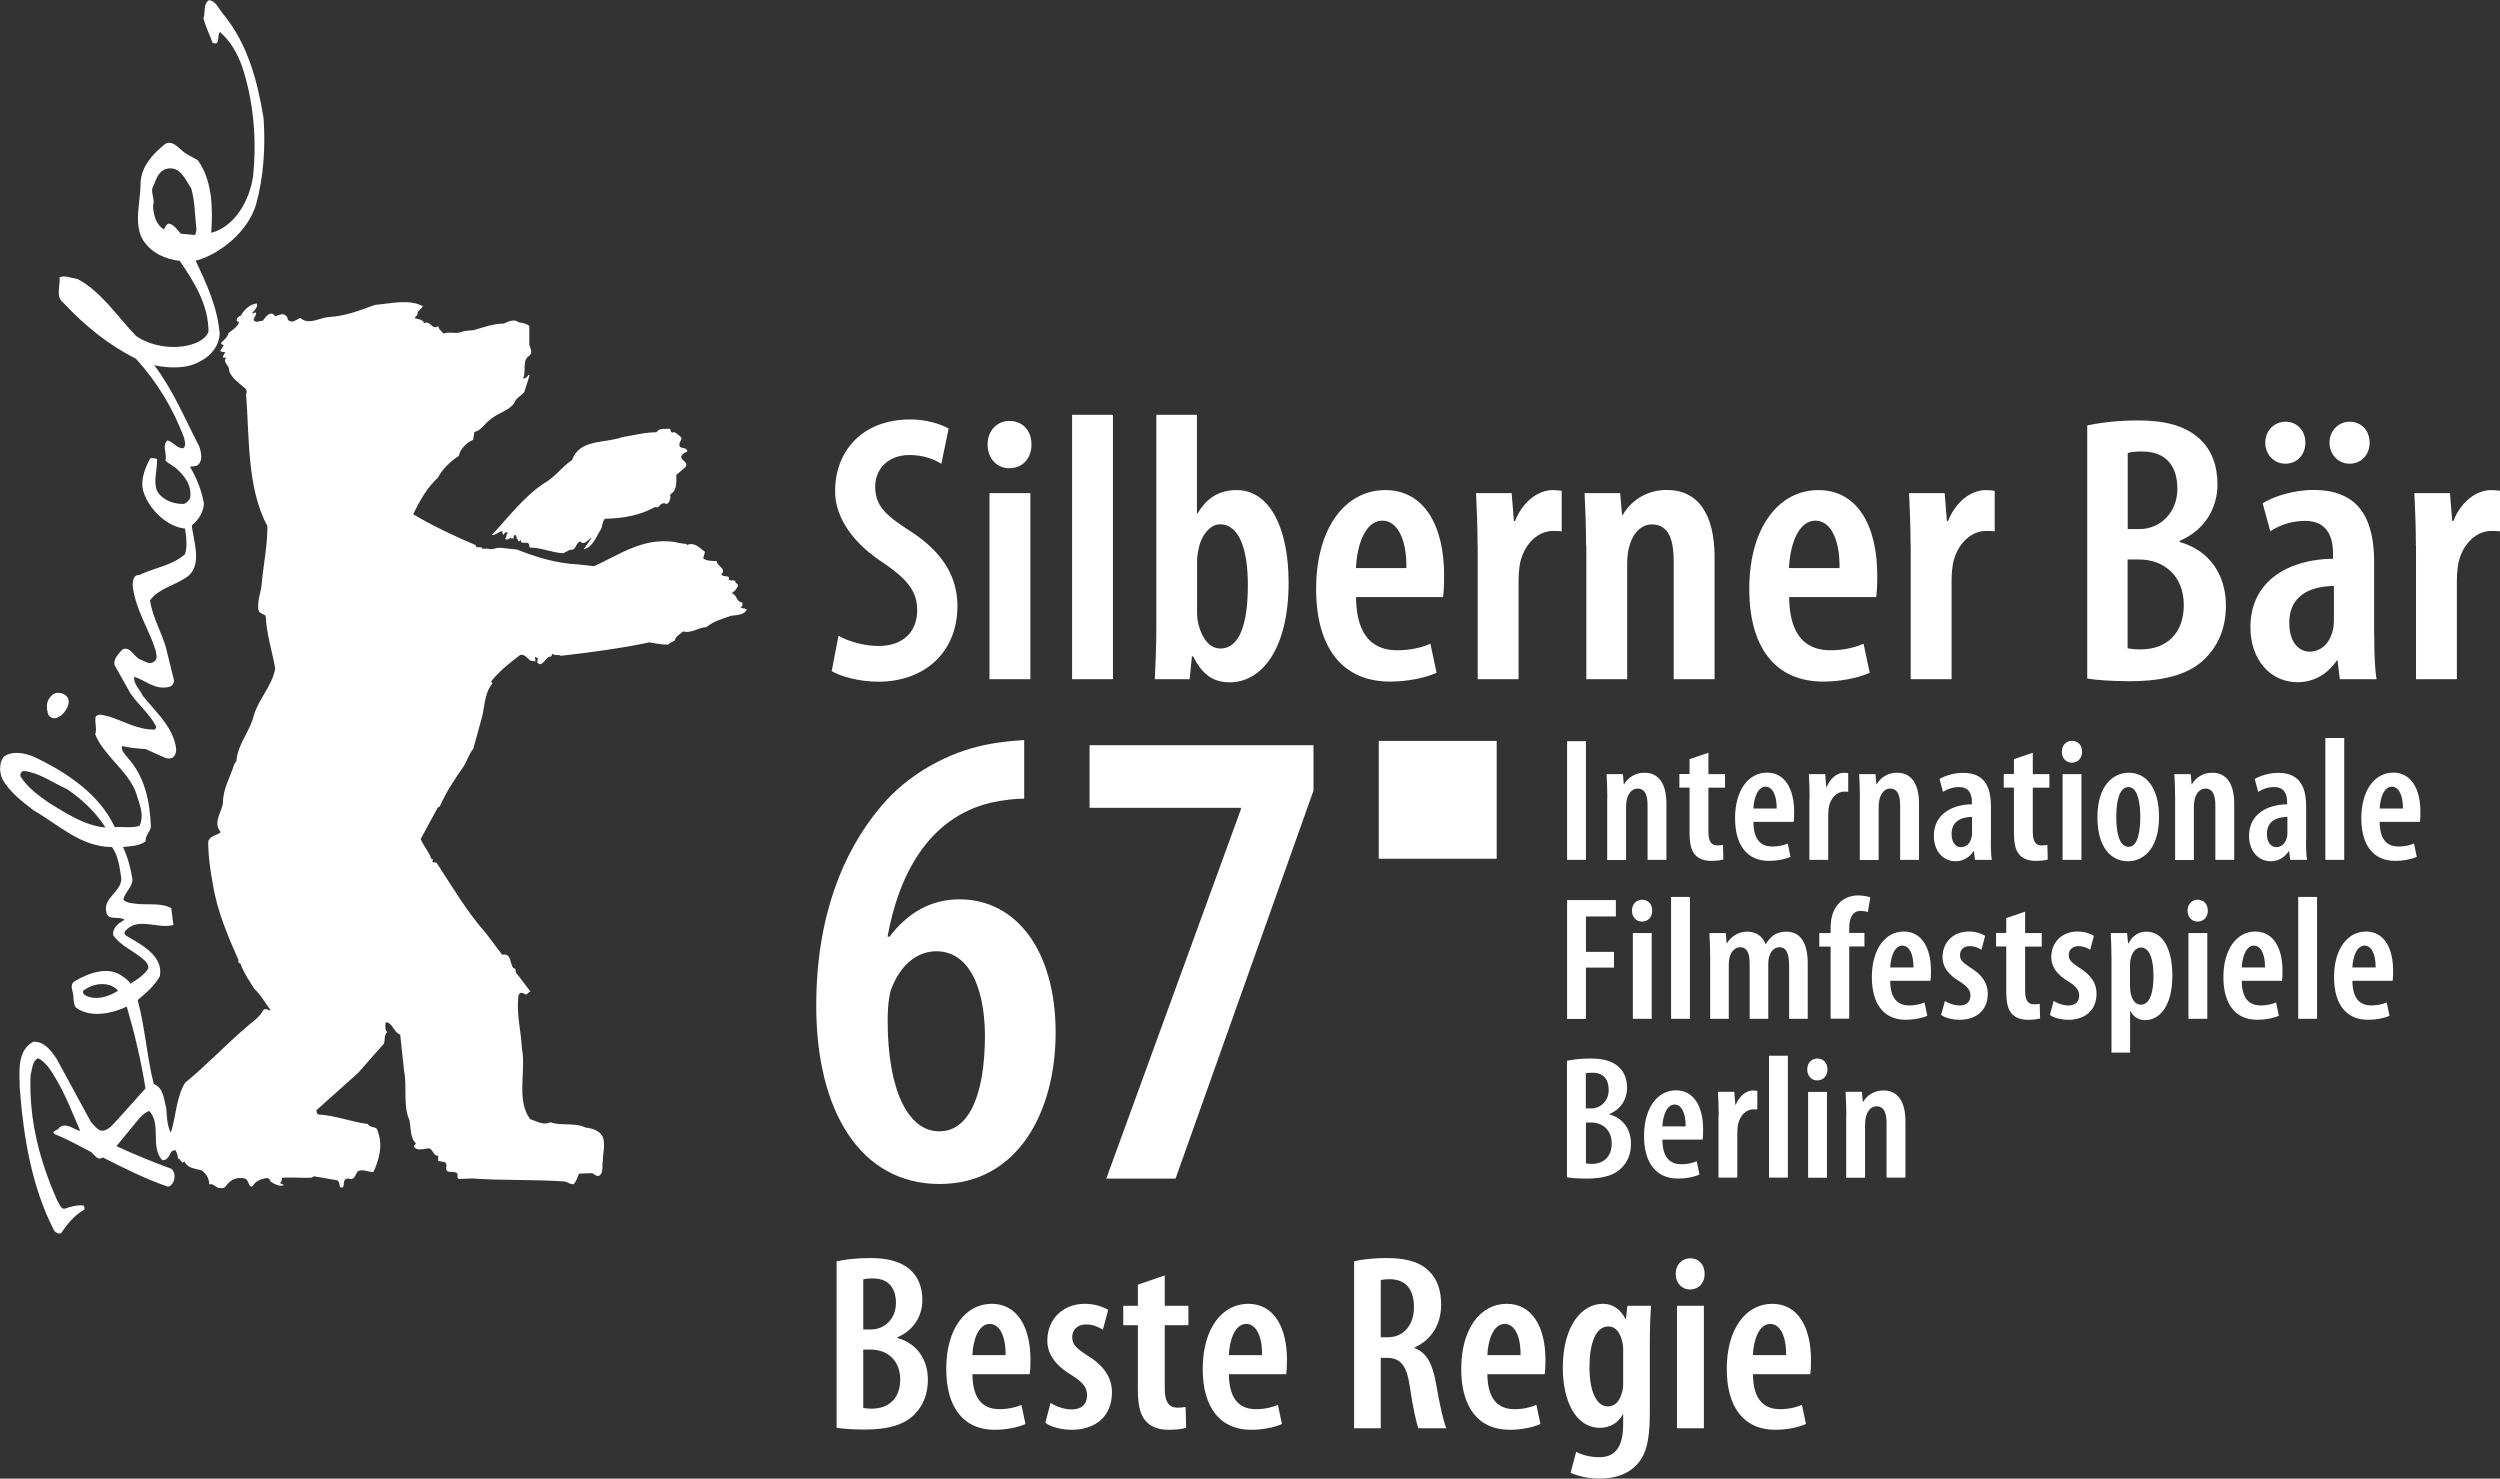 <svg xmlns="http://www.w3.org/2000/svg" width="198.84" height="117.6" viewBox="0 0 198.84 117.6"><rect x="0" y="0" width="198.84" height="117.6" fill="#333333" stroke="none"/><path fill-rule="evenodd" clip-rule="evenodd" fill="#fff" d="M9.39 78.8c-.69.45-1.8.83-2.63.35-.1-.07-.21-.21-.14-.35.59-.45 1.35-.66 2.08-.45.28.1.52.24.69.45m-4.05-16.03c1.14.76 2.32 1.87 3.05 3.05-1.7-.17-3.08-1.11-4.5-1.97-.79-.55-1.7-1.21-2.25-2.08-.07-.17.04-.45.28-.45 1.24.16 2.28.93 3.42 1.45m9.87-47.78c.31 1.04.28 2.18.42 3.25l-.1.45-1.14-.1c-.28-.28-.52-.69-.9-.8-.24-.04-.34.28-.45.45-.62-.35-.83-1.11-.87-1.87.21-.59-.31-1.14.07-1.66.17-.49.42-1.14 1-1.28 1.11-.27 1.52.9 1.97 1.56m2.56-13.85c1.94 2.39 2.7 5.26 3.19 8.24.17 2.32 0 4.74-.59 6.86-.59 2.08-2.77 3.95-4.81 4.5.87 1.83 1.73 3.67 1.91 5.78-.03.97-.69 1.8-1.56 2.22-1.04.62-2.49.55-3.64.31 1.52 2.01 2.43 4.26 3.57 6.44.14.42.28.97.03 1.35-.17.28-.48.24-.76.28.52.9.93 1.87 1.11 2.94-.04.69-.42 1.28-.97 1.73.14 1.28.94 3.33-.52 4.19-.93.62-2.11.83-2.8 1.77.21 1.39.93 2.53 1.28 3.81l.62 2.52c.04.28-.17.52-.38.55-1.11.28-1.87-.52-2.77-.8-.1.55.45 1 .66 1.49.93 1.17 2.11 2.21 2.53 3.6.1.31.21.73.07 1.07-.17.45-.66.38-.97.21l-1.39-.62c-.62-.04-1.28-.1-1.87-.24-.1.35.21.62.42.9 1.39 1.52 1.8 3.5 1.87 5.54-.1.42-.45.69-.42 1.14-.52.38-1.18.38-1.8.45.38.8.62 1.7.76 2.6-.03.62-.62 1-.73 1.59.31.31.8.28 1.25.35.9.04 1.83-.07 2.56.31l.17 1.35c-1.25.35-2.84-.69-3.84.49-.07.1-.07.24.07.35 1.14.69 2.98 1.56 2.7 3.22-.38.73-1.14 1.39-1.77 1.91.59 2.18.73 4.5 1.28 6.68.8.31.8 1.25 1 1.94.03.66.07 1.35.35 1.94.42-1.25.42-2.8 1.14-3.98 1.66-1.35 3.22-3.01 4.88-4.43.45-.42 1.04-.76 1.32-1.32.17-.24.42 0 .62 0-.42-.55-.76-1.21-1.32-1.73-.38-.62-.83-1.25-1.07-1.94-.03-.1-.31-.14-.17-.31-.83-1.9-1.7-3.88-2.04-6.02-.21-1.11-.38-2.25-.38-3.43.14-.52.69-.45 1-.76-.66-.73.07-1.56.17-2.32 0-1.14.59-2.04.9-3.08l.17-.24c.1-1.35 1.07-2.35 1.39-3.64.38-1.31 1.46-2.35 1.7-3.73-.24-1.38-.69-2.7-.76-4.19-.24-.21-.56-.17-.59-.55-.07-.73.24-1.35.28-2.08.14-1.49.45-2.94.45-4.5-1.63-3.05-1.42-6.89-1.7-10.53.1-.17.03-.38-.14-.49-.45-.38-1.04-.8-1.21-1.35.07-.42-.59-.69-.21-1.04h-.28c-.04-.14.14-.28.17-.42-.1-.07-.28.04-.38-.14l.28-.42c-.07-.07-.24-.03-.21-.21.28-.24.49-.42.59-.76.35-.28.73-.49.83-.9l-.17-.03c-.07-.21.1-.38.31-.45.28-.48.73-.93 1.28-.97.1.31-.21.55-.38.76.14.1.17-.1.31-.03.1.24-.48.62.04.73l.52-.1c.14-.21.35-.52.62-.55.14-.04.28.1.34.21.24-.07.62-.31.87-.04.1.07.14.21.14.31.38.35.66-.03 1-.14.66.59 1.49 0 2.22-.07 1.35-.07 2.49-.52 3.71-.97 1.25-.1 2.67-.49 3.81.1-.07.21-.49.38-.42.66-.04.1-.21.17-.21.31.28.07.62.07.73.38.55-.24.59.59 1.14.24 0 .28.28.38.38.59.48-.17.93.03 1.38-.1.31-.14.73-.14 1.04-.17.76-.21 1.52-.52 2.39-.52.35-.14.83-.42 1.21-.1.31.04.59.1.83.28v1.49c.07.28.28.62.03.86-.66.38-.24 1.25-.52 1.8.1.1.21-.04.31-.1.07-.07.07-.17.21-.14l-.42 1.32c-.24.35-.69.49-.8.9-.48.66-1.28.76-1.9 1.31-.45.31-.76.9-1.28 1l-.1.62c-.55.24-1.04.76-1.14 1.28-.66.42-1.32 1.07-1.66 1.73-.93.86-1.46 1.9-1.97 2.91 1.59.94 3.25 1.73 4.98 2.46 0 .35.49 0 .49.28h.48c.35.14.62-.1 1-.07l1.31.14c1.49.59 3.15 1.11 4.85 1.18l1.28.14c2.01-.9 3.81-2.25 6.3-1.94.31.07.66.14 1 .17.1 0 .1.17.21.04.56-.14.9.31 1.31.59l-.14.52c.28.21.69.21 1.07.21-.03.38.83.62.38 1.04.07.31.73 0 .59.45.17.17.52-.14.55.28.21 0 .21.24.1.34-.1.21-.24.35-.45.45.48.1.34.69.86.73.03.14.07.35-.14.38.07.1.21.1.35.1.07.1.1.07.17.07-.21.48-.83.45-1.28.52-.66.24-1.38.42-1.94.9-.62 0-1.14.52-1.87.34-.24.24-.59.38-.66.73-.14.1-.38.14-.49.31-.55.04-1.04-.1-1.52-.17-2.29.48-4.67.8-7.03 1.07-.24-.14-.49.03-.69-.17l-.1.24c-.45-.1-.66.97-1.11.45l.07-.31-.24-.14.04.42c-.1-.14-.31-.03-.45-.14-.24-.21-.42-.48-.76-.42-.83.62-1.66 1.28-2.32 2.11l.1.17c-.69.83-.59 1.97-.9 2.94l-.62 2.25c-.35.42-.48.94-.76 1.39-.73 1.04-1.42 2.08-1.9 3.19l-.17.1-1.35 2.49c.21.55.66 1 .83 1.56.03.04.14 0 .14.1-.04.07-.07.21.07.21h.21c1.25 1.9 2.39 3.88 3.95 5.64l1.28 1.7c.76-.17.59.73.9 1.07.28-.03.07.35.28.45l1.08 1.42c-.24 0-.28.38-.52.14-.1-.04-.24-.1-.35 0l-.1.17c-.17 1.49.21 2.77.28 4.19.35 1.83-.48 4.12.66 5.64.49.14 1.04.52 1.59.24.83.31 1.97 0 2.8.42.55.07 1.11.21 1.39.76.21.59 0 1.25 0 1.87-.1.35.1.97-.31 1.21-.28.07-.38-.21-.62-.21l-.97.04c-.14.31-.21.62-.42.83-.31.04-.48-.17-.73-.21-2.42-.17-5.09-.07-7.38-.24l-1.04.04c-.14-.07-.07-.28-.1-.42-.24-.28-.76.04-.9-.35.03-.24.1-.55-.21-.59l-.42-.07v-.42c-.48.04-.38-.76-.97-.55-.31.04-.73.14-.94-.14-.1-.14.1-.14.14-.28-.48-.48-.38-1.21-.52-1.87-.52-1.14-.17-2.63-.42-3.91l-.31-2.87c-.52-.21-.59-.94-1.14-1-.07.28-.07.59.1.79-.24.21-.17.59-.24.9l-2.08 2.36-3.29 2.94c-.04.14.03.24.1.35 1.39.07 2.63.59 3.98.76.17.38.76.1.79.62.42 1.04.1 2.25-.35 3.19-.45.04-.83-.28-1.25-.04-.17.21-.24.69-.62.59-.17-.04-.42-.04-.45.21-.1.14.07.62-.34.45-.04-.21-.04-.45-.24-.55l-1.83-.31-.21.11c-.8.03-1.46-.04-2.29 0-.14.1 0 .41-.24.41l.35.17c-.31.17-.76-.07-1.07-.28 0-.1-.14-.28-.28-.28-.42.07-.9.21-1.14.66-.31.14-.28-.42-.55-.59-.42-.14-.97-.07-1.31.28-.24.17-.31.55-.69.45-.38.07-.52-.42-.9-.28 0-.45-.21-.83-.59-1.11-.48-.17-1.14-.14-1.38-.73-.28.31-.28-.28-.52-.21 0-.24-.07-.48-.21-.69l-.24.07c-.17.14-.31.8-.8.73-.97-1.04-.04-2.91-1.04-3.91-.55.21-.97.83-1.35 1.28l-1.25 1.52c1.42.66 2.87 1.25 4.36 1.8.31.24.31.73.17 1.04-.1.17-.24.38-.45.38-1.8-.62-3.46-1.46-5.16-2.32-.45.31-.69-.28-.97-.45-.97-.49-1.9-1.04-2.91-1.42-.21-.31.34-.24.42-.52.59-.42 1.11.17 1.66.28-.76-1.73-1.42-3.57-2.6-5.16-.24-.24-.48-.55-.8-.62-.42.31-.42.87-.55 1.35-.14 3.63.76 6.89 2.11 9.94.18.24.21.62.56.69.48-.17.97-.31 1.52-.28.1.07.14.24.07.35-.76.42-1.35 1.14-1.83 1.87-.24.07-.48-.07-.59-.28-1.73-3.4-2.39-7.24-2.7-11.25-.03-1.38-.21-3.01 1.07-3.7.87-.07 1.49.76 1.9 1.42l2.67 4.92c.24.28.48.62.83.73.45.04.76-.31 1.07-.62l2.46-2.74c-.35-2.21-.87-4.4-1.49-6.51-1.14.55-2.91.94-4.05.07-.24-.35-.14-.8-.24-1.18-.07-.28-.21-.69.14-.9 1.07-.64 2.67-1.26 3.81-.4.24.17.52.35.62.59.48-.28 1.07-.66 1.42-1.18.07-.31-.14-.55-.38-.76-.8-.69-1.77-1.04-2.39-1.9-.07-.38.14-.69.42-.94l.48-.31c-.45-.31-1.35.1-1.45-.59-.31-1.18 1.28-1.63 1.18-2.77-.14-.87-.24-1.73-.73-2.42-2.49 0-4.23-1.77-6.23-2.91-.9-.69-1.94-1.49-2.49-2.49-.24-.52-.28-1.28.1-1.77.66-.52 1.66-.31 2.35-.03 2.46 1.14 5.26 2.94 6.48 5.61.62-.03 1.39.1 1.98-.1.42-.93-.07-1.87-.31-2.7-.66-1.7-2.53-2.88-3.22-4.57.17-.49-.07-.93.04-1.42.31-.31.73-.03 1.07 0 1.18.38 2.25 1.04 3.57 1.04.1 0 .17-.11.17-.24-.48-.97-1.42-1.73-2.04-2.63l-1.28-2.28c-.07-.52.31-.83.62-1.21.62-.35.94.62 1.45.79.35.11.69.45 1.07.17.35-.21.17-.59.14-.9-.55-1.73-1.63-3.29-1.83-5.16 0-.38.07-.87.52-.83 1.18-.59 2.6-.73 3.64-1.66.21-.62.1-1.42 0-2.04-1.42-.14-2.74-1.46-3.22-2.7-.42-.97 0-2.04.45-2.87.17-.1.38 0 .55.04.04 1.07-.55 2.35.45 3.05.48.38 1.04.52 1.66.52.21-.03.42-.27.52-.45.14-.87-.28-1.59-.9-2.18-.31-.35-.76-.52-1.07-.83.17-.52-.31-1.21.17-1.59.45.1.76.66 1.25.62.28-.21.1-.59.07-.83-.86-2.29-2.11-4.4-3.84-6.3-2.11-1.04-4.05-2.6-5.75-4.43-.66-.48-.24-1.35-.31-2.04.45-.17.93.07 1.42.14 1.87.97 3.19 3.01 4.67 4.54 1.35.93 3.53 1.18 5.02.42.31-.17.62-.45.73-.76 0-2.18-1.14-3.95-2.28-5.64-1.14-.14-2.22-.59-2.91-1.63-.8-1.31-.21-3.04-.21-4.54.04-1.32.94-2.32 1.98-3.15.69-.31 1.14.52 1.7.83l.87.48c1.14 1.59 1.21 3.74 1.07 5.78 1.94-.52 3.08-2.67 3.33-4.54.31-3.05 0-6.09-.9-8.76-.38-1.01-.87-1.91-1.73-2.67-.28.24.07 1.11-.59.86-.24-.66-.55-1.28-.73-1.94.17-.48-.03-1.14.42-1.45.58.02.79.71 1.17 1.12m-12.43 54.29c.17.21.14.55.03.79-.17.38-.52.8-.94.9-.28.04-.52-.1-.62-.35-.1-.38-.14-.9.1-1.21.14-.24.38-.42.62-.45.33-.03.6.08.81.32m48.24-21.08c.21.1.48.28.62.48 0 .24-.31.49-.1.73.17.1.59.04.55.38-.24.03-.38.21-.48.38.04.38.59.38.35.83l-.73.62c0 .52.07 1.25-.45 1.52 0 .07-.1.17 0 .21-.07.21-.07.52-.35.59-.17-.14-.42-.04-.55.14-.07.14-.24.14-.35.1-1.18.66-2.53.9-3.98.93-.24.24-.17.66-.38.94-.35.55-.59 1.32-1.31 1.49l.66-.94c-.31.14-.62.69-.93.31-.38.1-.31.76-.8.66l-.55.28c-.94-.04-1.73-.45-2.67-.45-.07-.14 0-.35-.21-.38h-.35c-.14 0-.14-.17-.17-.24-.04.07-.1.17-.21.1.07-.17-.17-.14-.1-.34l-.1-.14c-.17 0-.14.17-.14.28-.1 0-.21 0-.24-.07-.07.07-.14.14-.28.14-.07.03-.14 0-.14-.07.14-.14 0-.31.21-.42-.04-.1-.14-.07-.21-.07l-.17.21c0-.1-.14-.21-.03-.31-.31 0-.55.35-.87.31 1.32-1.42 2.6-3.12 4.23-4.16.8-.45 1.38-1.31 2.15-1.8.59-1.7 2.63-1.31 4.02-1.83.9-.14 1.77-.38 2.7-.38.21-.38.73-.24 1.07-.28.04.11.11.46.29.25"/><g fill="#fff"><path d="M66.69 50.56c.76.46 2.1.82 3.16.82 2.01 0 3.1-1.15 3.1-2.86 0-1.64-1-2.58-2.67-3.74-2.28-1.46-3.86-3.5-3.86-5.71 0-3.19 2.16-5.71 5.99-5.71 1.31 0 2.49.4 3.04.73l-.58 2.8c-.58-.36-1.43-.7-2.52-.7-1.85 0-2.74 1.25-2.74 2.49 0 1.58.82 2.31 2.92 3.65 2.58 1.7 3.62 3.68 3.62 5.87 0 3.68-2.61 6.02-6.29 6.02-1.52 0-3.07-.43-3.71-.85l.54-2.81zM80.25 37.24c-.94 0-1.7-.76-1.7-1.88 0-1.15.79-1.88 1.73-1.88 1.03 0 1.76.73 1.76 1.88 0 1.12-.73 1.88-1.76 1.88h-.03zm-1.55 16.78v-14.8h3.25v14.8h-3.25zM85.27 32.99h3.25v21.03h-3.25v-21.03zM91.98 32.99h3.22v7.84h.06c.73-1.25 1.73-1.85 3.1-1.85 2.61 0 4.13 2.98 4.13 7.36 0 5.26-2.13 7.93-4.68 7.93-1.4 0-2.22-.7-2.92-2.07h-.09l-.18 1.82h-2.77c.06-1.09.12-2.8.12-4.01v-17.02zm3.23 15.77c0 .36.06.7.12.94.43 1.55 1.19 1.88 1.73 1.88 1.58 0 2.19-2.07 2.19-5.05 0-2.74-.64-4.83-2.22-4.83-.82 0-1.52.97-1.7 1.95-.06.27-.12.67-.12.94v4.17zM107.85 47.49c.03 3.31 1.55 4.23 3.28 4.23 1.09 0 2.01-.24 2.64-.52l.49 2.31c-.94.43-2.37.7-3.71.7-3.83 0-5.87-2.77-5.87-7.36 0-4.89 2.34-7.87 5.5-7.87 3.1 0 4.68 2.83 4.68 6.78 0 .85-.03 1.34-.09 1.73h-6.92zm4.01-2.31c.03-2.37-.76-3.77-1.91-3.77-1.4 0-2.04 2.04-2.1 3.77h4.01zM117.52 43.38c0-1.37-.06-2.92-.12-4.16h2.83l.18 2.22h.09c.58-1.49 1.79-2.46 3.01-2.46.3 0 .49.03.7.06v3.22c-.21-.03-.43-.03-.7-.03-1.12 0-2.25.94-2.61 2.55-.06.33-.12.85-.12 1.4v7.84h-3.25v-10.64zM126.15 43.38c0-1.67-.06-2.86-.12-4.16h2.83l.15 1.73h.06c.7-1.19 1.95-1.98 3.5-1.98 2.49 0 3.8 1.92 3.8 5.35v9.7h-3.25v-9.39c0-1.49-.3-2.92-1.73-2.92-.79 0-1.52.61-1.82 1.82-.09.3-.15.79-.15 1.34v9.15h-3.25v-10.64zM142.3 47.49c.03 3.31 1.55 4.23 3.28 4.23 1.09 0 2.01-.24 2.64-.52l.49 2.31c-.94.43-2.37.7-3.71.7-3.83 0-5.87-2.77-5.87-7.36 0-4.89 2.34-7.87 5.5-7.87 3.1 0 4.68 2.83 4.68 6.78 0 .85-.03 1.34-.09 1.73h-6.92zm4.01-2.31c.03-2.37-.76-3.77-1.92-3.77-1.4 0-2.04 2.04-2.1 3.77h4.02zM151.96 43.38c0-1.37-.06-2.92-.12-4.16h2.83l.18 2.22h.09c.58-1.49 1.79-2.46 3.01-2.46.3 0 .49.03.7.06v3.22c-.21-.03-.43-.03-.7-.03-1.12 0-2.25.94-2.61 2.55-.06.33-.12.85-.12 1.4v7.84h-3.25v-10.64zM166.01 33.84c1.09-.24 2.49-.4 4.04-.4 1.85 0 3.62.3 4.86 1.43 1 .88 1.46 2.19 1.46 3.65 0 1.92-1.03 3.65-3.01 4.5v.09c2.34.64 3.68 2.58 3.68 5.05 0 1.7-.55 3.04-1.49 4.04-1.19 1.34-3.19 1.98-6.14 1.98-1.52 0-2.61-.09-3.4-.21v-20.13zm3.22 8.24h.94c1.67 0 3.01-1.34 3.01-3.19 0-1.7-.79-2.98-2.8-2.98-.49 0-.88.03-1.15.12v6.05zm0 9.48c.27.06.61.09 1.03.09 1.98 0 3.43-1.19 3.43-3.53 0-2.4-1.67-3.62-3.53-3.62h-.94v7.06zM188.84 50.65c0 1.16.03 2.4.18 3.37h-2.92l-.18-1.49h-.06c-.76 1.12-1.85 1.73-3.13 1.73-2.13 0-3.74-1.76-3.74-4.38 0-3.8 3.22-5.41 6.57-5.44v-.4c0-1.55-.61-2.61-2.22-2.61-1.06 0-1.95.3-2.77.82l-.61-2.22c.73-.46 2.28-1.06 4.07-1.06 3.83 0 4.8 2.61 4.8 5.78v5.9zm-7.09-13.77c-.85 0-1.58-.7-1.58-1.67s.73-1.67 1.61-1.67c.88 0 1.58.67 1.58 1.67 0 .97-.67 1.67-1.58 1.67h-.03zm3.89 9.72c-1.28.03-3.56.36-3.56 2.95 0 1.67.88 2.28 1.61 2.28.82 0 1.58-.55 1.85-1.7.06-.21.09-.49.09-.76v-2.77zm1.22-9.72c-.85 0-1.58-.7-1.58-1.67s.73-1.67 1.61-1.67c.88 0 1.58.67 1.58 1.67 0 .97-.67 1.67-1.58 1.67h-.03zM192.15 43.38c0-1.37-.06-2.92-.12-4.16h2.83l.18 2.22h.09c.58-1.49 1.79-2.46 3.01-2.46.3 0 .49.03.7.06v3.22c-.21-.03-.43-.03-.7-.03-1.12 0-2.25.94-2.61 2.55-.06.33-.12.85-.12 1.4v7.84h-3.25v-10.64z"/></g><g fill="#fff"><path d="M66.54 100.32c.72-.16 1.64-.26 2.66-.26 1.22 0 2.38.2 3.2.94.66.58.96 1.44.96 2.4 0 1.26-.68 2.4-1.98 2.96v.06c1.54.42 2.42 1.7 2.42 3.32 0 1.12-.36 2-.98 2.66-.78.88-2.1 1.3-4.04 1.3-1 0-1.72-.06-2.24-.14v-13.24zm2.12 5.42h.62c1.1 0 1.98-.88 1.98-2.1 0-1.12-.52-1.96-1.84-1.96-.32 0-.58.02-.76.08v3.98zm0 6.24c.18.04.4.06.68.06 1.3 0 2.26-.78 2.26-2.32 0-1.58-1.1-2.38-2.32-2.38h-.62v4.64zM77.34 109.3c.02 2.18 1.02 2.78 2.16 2.78.72 0 1.32-.16 1.74-.34l.32 1.52c-.62.28-1.56.46-2.44.46-2.52 0-3.86-1.82-3.86-4.84 0-3.22 1.54-5.18 3.62-5.18 2.04 0 3.08 1.86 3.08 4.46 0 .56-.02.88-.06 1.14h-4.56zm2.64-1.52c.02-1.56-.5-2.48-1.26-2.48-.92 0-1.34 1.34-1.38 2.48h2.64zM83.56 111.58c.36.24 1.02.52 1.68.52.76 0 1.22-.4 1.22-1.12 0-.6-.28-1-1.18-1.58-1.46-.86-1.98-1.8-1.98-2.78 0-1.68 1.22-2.92 2.98-2.92.78 0 1.4.22 1.86.48l-.42 1.58c-.38-.24-.82-.42-1.34-.42-.74 0-1.1.48-1.1 1.02 0 .52.24.82 1.16 1.42 1.3.78 2 1.74 2 2.96 0 1.98-1.38 2.98-3.22 2.98-.76 0-1.66-.22-2.08-.56l.42-1.58zM92.64 101.44v2.42h1.88v1.54h-1.88v5.06c0 1.2.46 1.5 1 1.5.24 0 .44-.02.66-.06l.04 1.66c-.32.1-.8.16-1.4.16-.68 0-1.3-.18-1.72-.6-.48-.48-.72-1.18-.72-2.64v-5.08h-1.16v-1.54h1.16v-1.68l2.14-.74zM97.74 109.3c.02 2.18 1.02 2.78 2.16 2.78.72 0 1.32-.16 1.74-.34l.32 1.52c-.62.28-1.56.46-2.44.46-2.52 0-3.86-1.82-3.86-4.84 0-3.22 1.54-5.18 3.62-5.18 2.04 0 3.08 1.86 3.08 4.46 0 .56-.02.88-.06 1.14h-4.56zm2.64-1.52c.02-1.56-.5-2.48-1.26-2.48-.92 0-1.34 1.34-1.38 2.48h2.64zM107.7 100.32c.74-.18 1.68-.26 2.56-.26 1.4 0 2.56.24 3.34.98.76.72 1.02 1.62 1.02 2.74 0 1.56-.76 2.78-2.12 3.4v.04c.96.34 1.44 1.24 1.72 2.84.28 1.64.6 3.08.82 3.54h-2.22c-.16-.38-.46-1.7-.68-3.28-.26-1.76-.76-2.32-1.84-2.32h-.48v5.6h-2.12v-13.28zm2.12 6.04h.56c1.28 0 2.08-1 2.08-2.38 0-1.32-.54-2.22-1.92-2.24-.28 0-.54.02-.72.08v4.54zM118.3 109.3c.02 2.18 1.02 2.78 2.16 2.78.72 0 1.32-.16 1.74-.34l.32 1.52c-.62.28-1.56.46-2.44.46-2.52 0-3.86-1.82-3.86-4.84 0-3.22 1.54-5.18 3.62-5.18 2.04 0 3.08 1.86 3.08 4.46 0 .56-.02.88-.06 1.14h-4.56zm2.64-1.52c.02-1.56-.5-2.48-1.26-2.48-.92 0-1.34 1.34-1.38 2.48h2.64zM131.22 112.44c0 2.3-.36 3.36-1.08 4.1-.66.68-1.64 1.06-2.9 1.06-.88 0-1.7-.18-2.32-.46l.44-1.66c.44.22 1.06.42 1.84.42 1.28 0 1.9-.82 1.9-2.64v-.76h-.04c-.34.68-1.02 1.06-1.8 1.06-1.98 0-2.96-2.2-2.96-4.76 0-3.4 1.54-5.1 3.18-5.1.9 0 1.46.54 1.8 1.2h.04l.12-1.04h1.88c-.06.8-.1 1.74-.1 3.06v5.52zm-2.12-5.12c0-.26-.04-.52-.1-.72-.14-.52-.44-1.1-1.08-1.1-1.02 0-1.5 1.38-1.5 3.22 0 2.12.64 3.14 1.46 3.14.4 0 .86-.2 1.1-1.02.1-.26.12-.54.12-.82v-2.7zM134.4 102.56c-.62 0-1.12-.5-1.12-1.24 0-.76.52-1.24 1.14-1.24.68 0 1.16.48 1.16 1.24 0 .74-.48 1.24-1.16 1.24h-.02zm-1.02 11.04v-9.74h2.14v9.74h-2.14zM139.42 109.3c.02 2.18 1.02 2.78 2.16 2.78.72 0 1.32-.16 1.74-.34l.32 1.52c-.62.28-1.56.46-2.44.46-2.52 0-3.86-1.82-3.86-4.84 0-3.22 1.54-5.18 3.62-5.18 2.04 0 3.08 1.86 3.08 4.46 0 .56-.02.88-.06 1.14h-4.56zm2.64-1.52c.02-1.56-.5-2.48-1.26-2.48-.92 0-1.34 1.34-1.38 2.48h2.64z"/></g><g fill="#fff"><path d="M126.14 58.95v9.44h-1.5v-9.44h1.5zM127.84 63.49c0-.77-.03-1.32-.06-1.92h1.3l.07.8h.03c.32-.55.9-.91 1.61-.91 1.15 0 1.75.88 1.75 2.46v4.47h-1.5v-4.33c0-.69-.14-1.34-.8-1.34-.36 0-.7.28-.84.84-.04.14-.07.36-.07.62v4.22h-1.5v-4.91zM135.88 59.87v1.7h1.32v1.08h-1.32v3.54c0 .84.32 1.05.7 1.05.17 0 .31-.01.46-.04l.03 1.16c-.22.07-.56.11-.98.11-.48 0-.91-.13-1.21-.42-.34-.34-.5-.83-.5-1.85v-3.56h-.81v-1.08h.81v-1.18l1.5-.51zM139.46 65.38c.01 1.53.71 1.95 1.51 1.95.5 0 .92-.11 1.22-.24l.22 1.06c-.43.2-1.09.32-1.71.32-1.76 0-2.7-1.27-2.7-3.39 0-2.25 1.08-3.63 2.54-3.63 1.43 0 2.16 1.3 2.16 3.12 0 .39-.01.62-.04.8h-3.2zm1.85-1.07c.01-1.09-.35-1.74-.88-1.74-.64 0-.94.94-.97 1.74h1.85zM143.93 63.49c0-.63-.03-1.34-.06-1.92h1.3l.08 1.02h.04c.27-.69.83-1.13 1.39-1.13l.32.03v1.48l-.32-.01c-.52 0-1.04.43-1.21 1.18-.03.15-.06.39-.06.64v3.61h-1.5v-4.9zM147.93 63.49c0-.77-.03-1.32-.06-1.92h1.3l.07.8h.03c.32-.55.9-.91 1.61-.91 1.15 0 1.75.88 1.75 2.46v4.47h-1.5v-4.33c0-.69-.14-1.34-.8-1.34-.36 0-.7.28-.84.84-.04.14-.07.36-.07.62v4.22h-1.5v-4.91zM158.34 66.84c0 .53.01 1.11.08 1.55h-1.34l-.08-.69h-.03c-.35.52-.85.8-1.44.8-.98 0-1.72-.81-1.72-2.02 0-1.75 1.48-2.49 3.03-2.51v-.17c0-.71-.28-1.2-1.02-1.2-.49 0-.9.14-1.28.38l-.28-1.02c.34-.21 1.05-.49 1.88-.49 1.76 0 2.21 1.2 2.21 2.66v2.71zm-1.48-1.87c-.59.01-1.64.17-1.64 1.36 0 .77.41 1.05.74 1.05.38 0 .73-.25.85-.78.03-.1.04-.22.04-.35v-1.28zM161.68 59.87v1.7h1.32v1.08h-1.32v3.54c0 .84.32 1.05.7 1.05.17 0 .31-.01.46-.04l.03 1.16c-.22.07-.56.11-.98.11-.48 0-.91-.13-1.21-.42-.34-.34-.5-.83-.5-1.85v-3.56h-.81v-1.08h.81v-1.18l1.5-.51zM164.77 60.66c-.43 0-.78-.35-.78-.87 0-.53.36-.87.8-.87.48 0 .81.34.81.87 0 .52-.34.87-.81.87h-.02zm-.72 7.73v-6.82h1.5v6.82h-1.5zM169.26 68.5c-1.44 0-2.44-1.21-2.44-3.5 0-2.48 1.22-3.54 2.49-3.54 1.43 0 2.41 1.25 2.41 3.5 0 2.76-1.43 3.54-2.45 3.54h-.01zm.06-1.15c.74 0 .91-1.34.91-2.38 0-.99-.17-2.37-.94-2.37-.81 0-.97 1.37-.97 2.37 0 1.15.2 2.38.98 2.38h.02zM173 63.49c0-.77-.03-1.32-.06-1.92h1.3l.07.8h.03c.32-.55.9-.91 1.61-.91 1.15 0 1.75.88 1.75 2.46v4.47h-1.5v-4.33c0-.69-.14-1.34-.8-1.34-.36 0-.7.28-.84.84-.04.14-.07.36-.07.62v4.22h-1.49v-4.91zM183.41 66.84c0 .53.01 1.11.08 1.55h-1.34l-.08-.69h-.03c-.35.52-.85.8-1.44.8-.98 0-1.72-.81-1.72-2.02 0-1.75 1.48-2.49 3.03-2.51v-.17c0-.71-.28-1.2-1.02-1.2-.49 0-.9.14-1.28.38l-.28-1.02c.34-.21 1.05-.49 1.88-.49 1.76 0 2.21 1.2 2.21 2.66v2.71zm-1.47-1.87c-.59.01-1.64.17-1.64 1.36 0 .77.41 1.05.74 1.05.38 0 .73-.25.85-.78.03-.1.04-.22.04-.35v-1.28zM184.95 58.7h1.5v9.69h-1.5v-9.69zM189.27 65.38c.01 1.53.71 1.95 1.51 1.95.5 0 .92-.11 1.22-.24l.22 1.06c-.43.2-1.09.32-1.71.32-1.76 0-2.7-1.27-2.7-3.39 0-2.25 1.08-3.63 2.54-3.63 1.43 0 2.16 1.3 2.16 3.12 0 .39-.01.62-.04.8h-3.2zm1.85-1.07c.01-1.09-.35-1.74-.88-1.74-.64 0-.94.94-.97 1.74h1.85z"/></g><g fill="#fff"><path d="M124.64 71.59h3.88v1.3h-2.38v2.82h2.23v1.25h-2.23v4.08h-1.5v-9.45zM130.58 73.3c-.43 0-.78-.35-.78-.87 0-.53.36-.87.8-.87.48 0 .81.34.81.87 0 .52-.34.87-.81.87h-.02zm-.71 7.73v-6.82h1.5v6.82h-1.5zM132.91 71.34h1.5v9.69h-1.5v-9.69zM136.02 76.13c0-.77-.03-1.32-.06-1.92h1.3l.07.81h.03c.32-.52.88-.92 1.6-.92.7 0 1.21.34 1.46.98h.03c.17-.29.42-.56.67-.73.28-.17.6-.25.95-.25 1.09 0 1.71.84 1.71 2.52v4.41h-1.48v-4.13c0-.83-.11-1.56-.77-1.56-.39 0-.7.29-.83.8-.04.14-.06.34-.06.55v4.34h-1.48v-4.37c0-.6-.08-1.32-.76-1.32-.36 0-.71.28-.84.83-.03.15-.06.35-.06.55v4.31h-1.48v-4.9zM145.6 81.03v-5.74h-.9v-1.08h.9v-.34c0-.76.14-1.48.66-2.03.41-.43.97-.62 1.51-.62.43 0 .76.07.99.15l-.2 1.18c-.14-.06-.34-.1-.58-.1-.69 0-.9.66-.9 1.39v.36h1.21v1.08h-1.21v5.74h-1.48zM150.34 78.02c.01 1.53.71 1.95 1.51 1.95.5 0 .92-.11 1.22-.24l.22 1.06c-.43.2-1.09.32-1.71.32-1.76 0-2.7-1.27-2.7-3.39 0-2.25 1.08-3.63 2.54-3.63 1.43 0 2.16 1.3 2.16 3.12 0 .39-.01.62-.04.8h-3.2zm1.85-1.07c.01-1.09-.35-1.74-.88-1.74-.64 0-.94.94-.97 1.74h1.85zM154.69 79.61c.25.17.71.36 1.18.36.53 0 .85-.28.85-.78 0-.42-.2-.7-.83-1.11-1.02-.6-1.39-1.26-1.39-1.95 0-1.18.85-2.04 2.09-2.04.55 0 .98.15 1.3.34l-.29 1.11c-.27-.17-.58-.29-.94-.29-.52 0-.77.34-.77.71 0 .36.17.57.81.99.91.55 1.4 1.22 1.4 2.07 0 1.39-.97 2.09-2.25 2.09-.53 0-1.16-.15-1.46-.39l.3-1.11zM161.07 72.51v1.7h1.32v1.08h-1.32v3.54c0 .84.32 1.05.7 1.05.17 0 .31-.01.46-.04l.03 1.16c-.22.07-.56.11-.98.11-.48 0-.91-.13-1.21-.42-.34-.34-.5-.83-.5-1.85v-3.56h-.81v-1.08h.81v-1.18l1.5-.51zM163.34 79.61c.25.17.71.36 1.18.36.53 0 .85-.28.85-.78 0-.42-.2-.7-.83-1.11-1.02-.6-1.39-1.26-1.39-1.95 0-1.18.85-2.04 2.09-2.04.55 0 .98.15 1.3.34l-.29 1.11c-.27-.17-.58-.29-.94-.29-.52 0-.77.34-.77.71 0 .36.17.57.81.99.91.55 1.4 1.22 1.4 2.07 0 1.39-.97 2.09-2.25 2.09-.53 0-1.16-.15-1.46-.39l.3-1.11zM167.94 76.35c0-.92-.03-1.57-.06-2.14h1.3l.08.83h.03c.32-.64.84-.94 1.43-.94 1.36 0 2.06 1.46 2.06 3.5 0 2.49-1.06 3.54-2.17 3.54-.6 0-.97-.36-1.16-.71h-.03v3.29h-1.48v-7.37zm1.48 2.19c0 .21.03.42.07.57.18.66.53.8.78.8.76 0 1.01-1.08 1.01-2.28 0-1.36-.32-2.27-1.01-2.27-.38 0-.71.42-.8.88-.04.15-.06.32-.06.5v1.8zM174.77 73.3c-.43 0-.78-.35-.78-.87 0-.53.36-.87.8-.87.48 0 .81.34.81.87 0 .52-.34.87-.81.87h-.02zm-.71 7.73v-6.82h1.5v6.82h-1.5zM178.3 78.02c.01 1.53.71 1.95 1.51 1.95.5 0 .92-.11 1.22-.24l.22 1.06c-.43.2-1.09.32-1.71.32-1.76 0-2.7-1.27-2.7-3.39 0-2.25 1.08-3.63 2.54-3.63 1.43 0 2.16 1.3 2.16 3.12 0 .39-.01.62-.04.8h-3.2zm1.85-1.07c.01-1.09-.35-1.74-.88-1.74-.64 0-.94.94-.97 1.74h1.85zM182.79 71.34h1.5v9.69h-1.5v-9.69zM187.1 78.02c.01 1.53.71 1.95 1.51 1.95.5 0 .92-.11 1.22-.24l.22 1.06c-.43.2-1.09.32-1.71.32-1.76 0-2.7-1.27-2.7-3.39 0-2.25 1.08-3.63 2.54-3.63 1.43 0 2.16 1.3 2.16 3.12 0 .39-.01.62-.04.8h-3.2zm1.85-1.07c.01-1.09-.35-1.74-.88-1.74-.64 0-.94.94-.97 1.74h1.85z"/></g><g fill="#fff"><path d="M124.64 84.37c.5-.11 1.15-.18 1.86-.18.85 0 1.67.14 2.24.66.46.41.67 1.01.67 1.68 0 .88-.48 1.68-1.39 2.07v.04c1.08.29 1.7 1.19 1.7 2.33 0 .78-.25 1.4-.69 1.86-.55.62-1.47.91-2.83.91-.7 0-1.21-.04-1.57-.1v-9.27zm1.49 3.79h.43c.77 0 1.39-.62 1.39-1.47 0-.78-.36-1.37-1.29-1.37-.22 0-.41.01-.53.06v2.78zm0 4.37c.13.03.28.04.48.04.91 0 1.58-.55 1.58-1.62 0-1.11-.77-1.67-1.62-1.67h-.43v3.25zM132.22 90.65c.01 1.53.71 1.95 1.51 1.95.5 0 .92-.11 1.22-.24l.22 1.06c-.43.2-1.09.32-1.71.32-1.76 0-2.7-1.27-2.7-3.39 0-2.25 1.08-3.63 2.54-3.63 1.43 0 2.16 1.3 2.16 3.12 0 .39-.01.62-.04.8h-3.2zm1.85-1.06c.01-1.09-.35-1.74-.88-1.74-.64 0-.94.94-.97 1.74h1.85zM136.7 88.76c0-.63-.03-1.34-.06-1.92h1.3l.08 1.02h.04c.27-.69.83-1.13 1.39-1.13l.32.03v1.48l-.32-.01c-.52 0-1.04.43-1.21 1.18-.03.15-.06.39-.06.64v3.61h-1.5v-4.9zM140.7 83.97h1.5v9.69h-1.5v-9.69zM144.52 85.93c-.43 0-.78-.35-.78-.87 0-.53.36-.87.8-.87.48 0 .81.34.81.87 0 .52-.34.87-.81.87h-.02zm-.71 7.74v-6.82h1.5v6.82h-1.5zM146.85 88.76c0-.77-.03-1.32-.06-1.92h1.3l.07.8h.03c.32-.55.9-.91 1.61-.91 1.15 0 1.75.88 1.75 2.46v4.47h-1.5v-4.33c0-.69-.14-1.34-.8-1.34-.36 0-.7.28-.84.84-.04.14-.07.36-.07.62v4.22h-1.5v-4.91z"/></g><g fill="#fff"><path d="M81.46 63.52c-.74 0-1.64.11-2.65.32-5.09 1.22-7.37 5.94-8.22 10.66h.16c1.33-1.75 3.13-2.97 5.57-2.97 4.51 0 7.64 4.08 7.64 10.6 0 6.31-3.02 12.04-9.23 12.04-6.31 0-9.81-5.83-9.81-14.16 0-7.11 2.12-12.25 5.09-15.8 2.17-2.65 5.46-4.4 8.43-4.98 1.33-.27 2.39-.32 3.02-.37v4.66zm-6.73 26.46c2.28 0 3.61-2.76 3.61-7.69-.05-3.98-1.38-6.63-3.87-6.63-1.38 0-2.76.9-3.55 2.92-.16.37-.32 1.27-.32 2.6 0 5.67 1.7 8.8 4.08 8.8h.05zM104.47 59.27v3.61l-10.97 30.86h-5.51l10.71-29.38v-.11h-12.04v-4.98h17.81z"/></g><path fill="#fff" d="M109.66 58.93h9.38v9.37h-9.38z"/></svg>